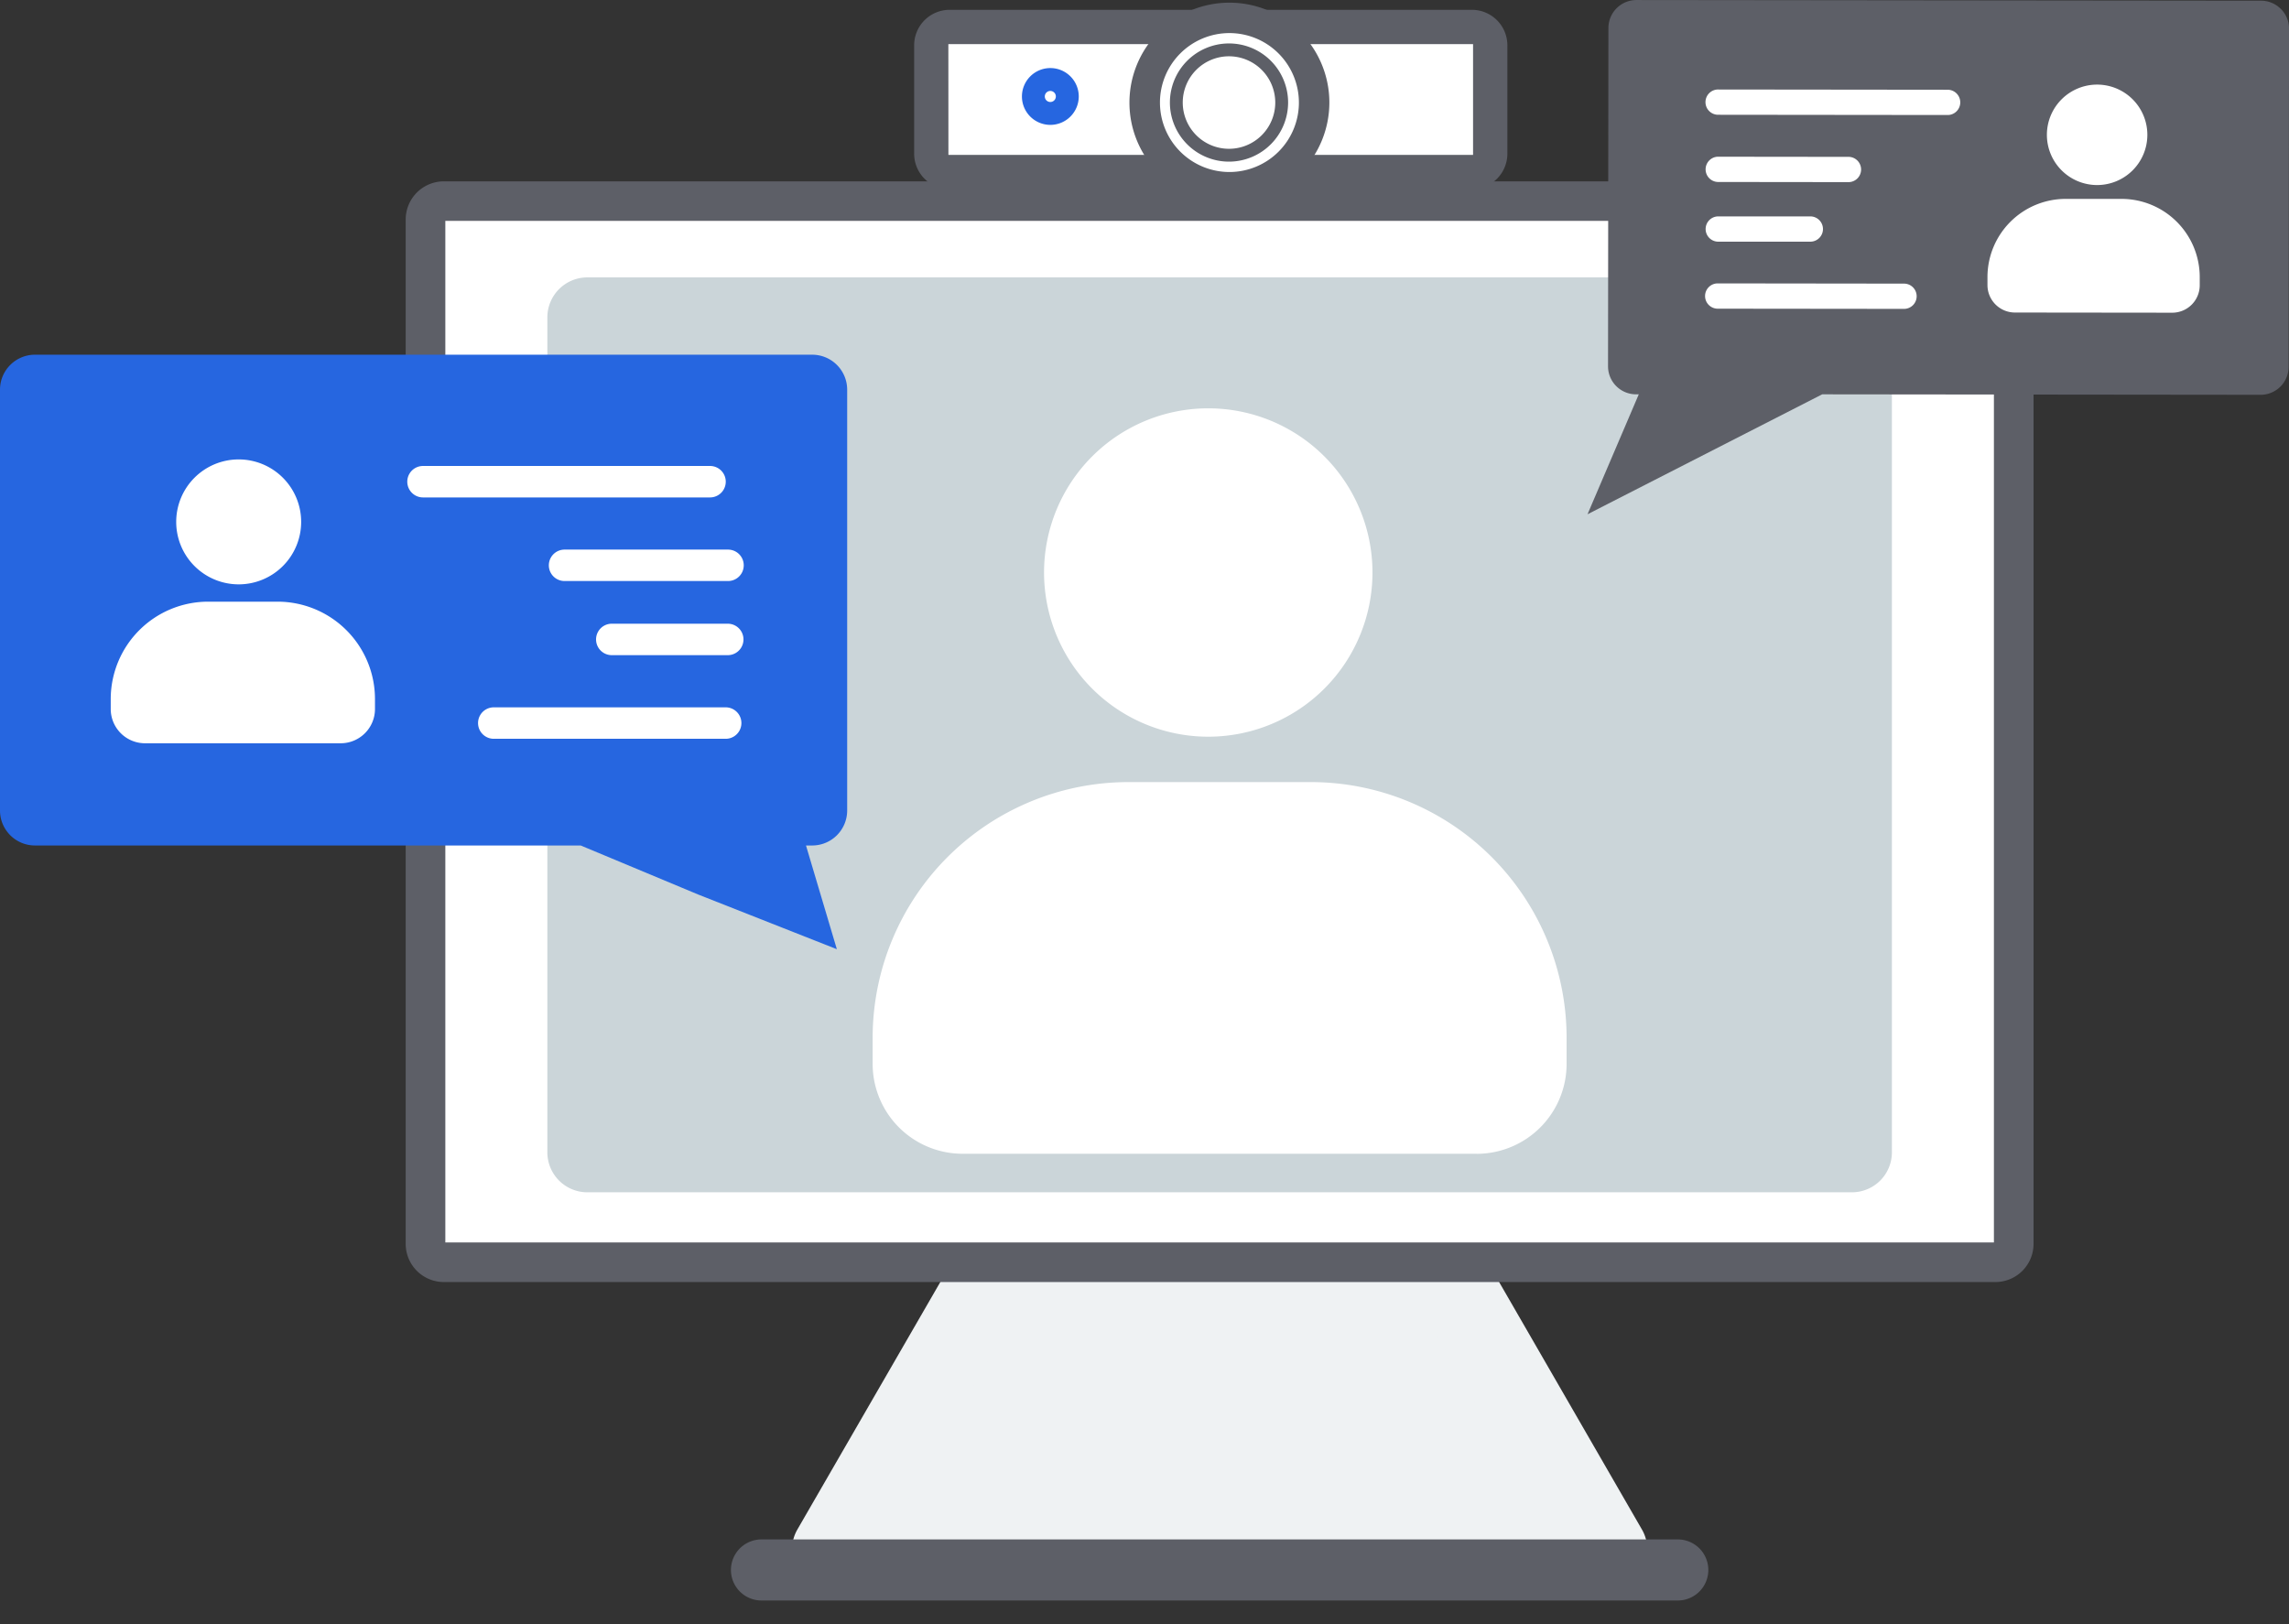 <svg xmlns="http://www.w3.org/2000/svg" xmlns:xlink="http://www.w3.org/1999/xlink" width="91.595" height="65" viewBox="0 0 91.595 65"><rect x="0" y="0" width="91.595" height="65" fill="#333333" stroke="none"/><defs><clipPath id="a"><rect width="91.595" height="65" fill="none"/></clipPath></defs><path d="M109.55,98.381,93.14,126.805h32.821Z" transform="translate(-60.837 -64.96)" fill="#eff2f3"/><g clip-path="url(#a)"><path d="M121.219,123.929H90.229a1.621,1.621,0,0,1-1.4-2.431l15.5-26.838a1.62,1.62,0,0,1,2.806,0L122.622,121.5a1.621,1.621,0,0,1-1.4,2.431m-28.184-3.241h25.377L105.724,98.711Z" transform="translate(-56.92 -60.287)" fill="#eff2f3"/><path d="M110.432,64.97H48.344a.736.736,0,0,1-.733-.733v-41a.735.735,0,0,1,.733-.733h62.087a.735.735,0,0,1,.733.733v41a.735.735,0,0,1-.733.733" transform="translate(-30.584 -14.453)" fill="#fff"/><path d="M46.92,64.338a1.528,1.528,0,0,1-1.526-1.526v-41a1.528,1.528,0,0,1,1.526-1.526h62.087a1.528,1.528,0,0,1,1.526,1.526v41a1.528,1.528,0,0,1-1.526,1.526Zm.06-1.586h61.967V21.867H46.98Z" transform="translate(-29.16 -13.028)" fill="#5d5f67"/><path d="M119.674,177.363H83.008a1.222,1.222,0,1,1,0-2.444h36.666a1.222,1.222,0,1,1,0,2.444" transform="translate(-52.537 -113.308)" fill="#5d5f67"/><path d="M125.829,8.824h-20.9a.736.736,0,0,1-.733-.733V3.752a.735.735,0,0,1,.733-.733h20.9a.735.735,0,0,1,.733.733V8.091a.735.735,0,0,1-.733.733" transform="translate(-66.933 -1.939)" fill="#fff"/><path d="M103.7,8.278a1.421,1.421,0,0,1-1.419-1.419V2.52A1.421,1.421,0,0,1,103.7,1.1h20.9a1.421,1.421,0,0,1,1.419,1.419V6.859A1.421,1.421,0,0,1,124.6,8.278Zm-.048-1.371h20.994V2.473H103.65Z" transform="translate(-65.701 -0.707)" fill="#5d5f67"/><path d="M115.482,9.888a1.137,1.137,0,1,1,1.137-1.137,1.139,1.139,0,0,1-1.137,1.137m0-1.358a.221.221,0,1,0,.22.221.221.221,0,0,0-.22-.221" transform="translate(-73.452 -4.89)" fill="#2666e0"/><path d="M134.859,5.385a3.392,3.392,0,1,1-3.392-3.392,3.392,3.392,0,0,1,3.392,3.392" transform="translate(-82.273 -1.28)" fill="#fff"/><path d="M130.37,8.289a4,4,0,1,1,4-4,4.007,4.007,0,0,1-4,4m0-6.783a2.78,2.78,0,1,0,2.781,2.78,2.783,2.783,0,0,0-2.781-2.78" transform="translate(-81.175 -0.182)" fill="#5d5f67"/><path d="M135.838,7.69a2.108,2.108,0,1,1-2.108-2.108,2.108,2.108,0,0,1,2.108,2.108" transform="translate(-84.551 -3.586)" fill="#fff"/><path d="M133.268,9.593a2.365,2.365,0,1,1,2.365-2.365,2.368,2.368,0,0,1-2.365,2.365m0-4.216a1.851,1.851,0,1,0,1.851,1.851,1.853,1.853,0,0,0-1.851-1.851" transform="translate(-84.089 -3.124)" fill="#5d5f67"/><path d="M113.454,31.044H62.84a1.6,1.6,0,0,0-1.594,1.594V66.065A1.6,1.6,0,0,0,62.84,67.66h50.614a1.6,1.6,0,0,0,1.594-1.594V32.638a1.6,1.6,0,0,0-1.594-1.594" transform="translate(-39.343 -19.942)" fill="#cbd5d9"/><path d="M129.963,52.266a6.571,6.571,0,1,1-6.571-6.571,6.571,6.571,0,0,1,6.571,6.571" transform="translate(-75.043 -29.353)" fill="#fff"/><path d="M121.817,102.4H101.234a3.6,3.6,0,0,1-3.594-3.594V97.734a10.239,10.239,0,0,1,10.209-10.209H115.2a10.239,10.239,0,0,1,10.209,10.209v1.074a3.6,3.6,0,0,1-3.594,3.594" transform="translate(-62.721 -56.224)" fill="#fff"/><path d="M33.9,57.942V41.088A1.4,1.4,0,0,0,32.5,39.694H1.394A1.4,1.4,0,0,0,0,41.088V57.942a1.4,1.4,0,0,0,1.394,1.394H23.237l4.7,1.962,5.55,2.189-1.235-4.151H32.5A1.4,1.4,0,0,0,33.9,57.942" transform="translate(0 -25.498)" fill="#2666e0"/><path d="M24.711,53.91a2.5,2.5,0,1,1-2.5-2.5,2.5,2.5,0,0,1,2.5,2.5" transform="translate(-12.66 -33.023)" fill="#fff"/><path d="M21.609,73H13.773A1.372,1.372,0,0,1,12.4,71.628V71.22a3.9,3.9,0,0,1,3.887-3.887h2.8a3.9,3.9,0,0,1,3.887,3.887v.409A1.372,1.372,0,0,1,21.609,73" transform="translate(-7.969 -43.253)" fill="#fff"/><path d="M56.894,53.406H45.409a.629.629,0,1,1,0-1.259H56.894a.629.629,0,0,1,0,1.259" transform="translate(-28.482 -33.498)" fill="#fff"/><path d="M61.733,62.763H55.192a.629.629,0,1,1,0-1.258h6.541a.629.629,0,1,1,0,1.258" transform="translate(-32.601 -39.509)" fill="#fff"/><path d="M61.109,71.058h-4.64a.629.629,0,0,1,0-1.259h4.64a.629.629,0,1,1,0,1.259" transform="translate(-31.988 -44.837)" fill="#fff"/><path d="M62.558,80.416H53.278a.629.629,0,1,1,0-1.259h9.279a.629.629,0,0,1,0,1.259" transform="translate(-33.519 -50.848)" fill="#fff"/><path d="M205.37.356a1.113,1.113,0,0,0-.791-.329L179.584,0h0a1.122,1.122,0,0,0-1.12,1.119l-.015,13.541a1.122,1.122,0,0,0,1.119,1.121h.111l-2.051,4.8,9.391-4.8,17.544.019h0a1.122,1.122,0,0,0,1.12-1.119L205.7,1.148a1.114,1.114,0,0,0-.328-.792M180.448,15.272Z" transform="translate(-114.103 0.001)" fill="#5d5f67"/><path d="M229.031,11.476a2.01,2.01,0,1,0,2.012-2.007,2.01,2.01,0,0,0-2.012,2.007" transform="translate(-147.124 -6.083)" fill="#fff"/><path d="M223.466,26.807l6.3.007a1.1,1.1,0,0,0,1.1-1.1v-.329a3.132,3.132,0,0,0-3.119-3.126l-2.249,0a3.132,3.132,0,0,0-3.126,3.119v.329a1.1,1.1,0,0,0,1.1,1.1" transform="translate(-142.843 -14.299)" fill="#fff"/><path d="M201.234,11.038h0L192,11.028a.506.506,0,0,1,0-1.011h0l9.228.01a.506.506,0,0,1,0,1.011" transform="translate(-123.271 -6.435)" fill="#fff"/><path d="M200.5,18.556h0l-5.255-.006a.506.506,0,0,1,0-1.011h0l5.255.006a.506.506,0,0,1,0,1.011" transform="translate(-126.511 -11.267)" fill="#fff"/><path d="M202.211,25.221h0l-3.728,0a.506.506,0,0,1,0-1.011h0l3.728,0a.506.506,0,0,1,0,1.011" transform="translate(-129.748 -15.549)" fill="#fff"/><path d="M198.07,32.735h0l-7.455-.008a.506.506,0,0,1,0-1.012h0l7.455.009a.505.505,0,1,1,0,1.011" transform="translate(-121.88 -20.373)" fill="#fff"/></g></svg>
